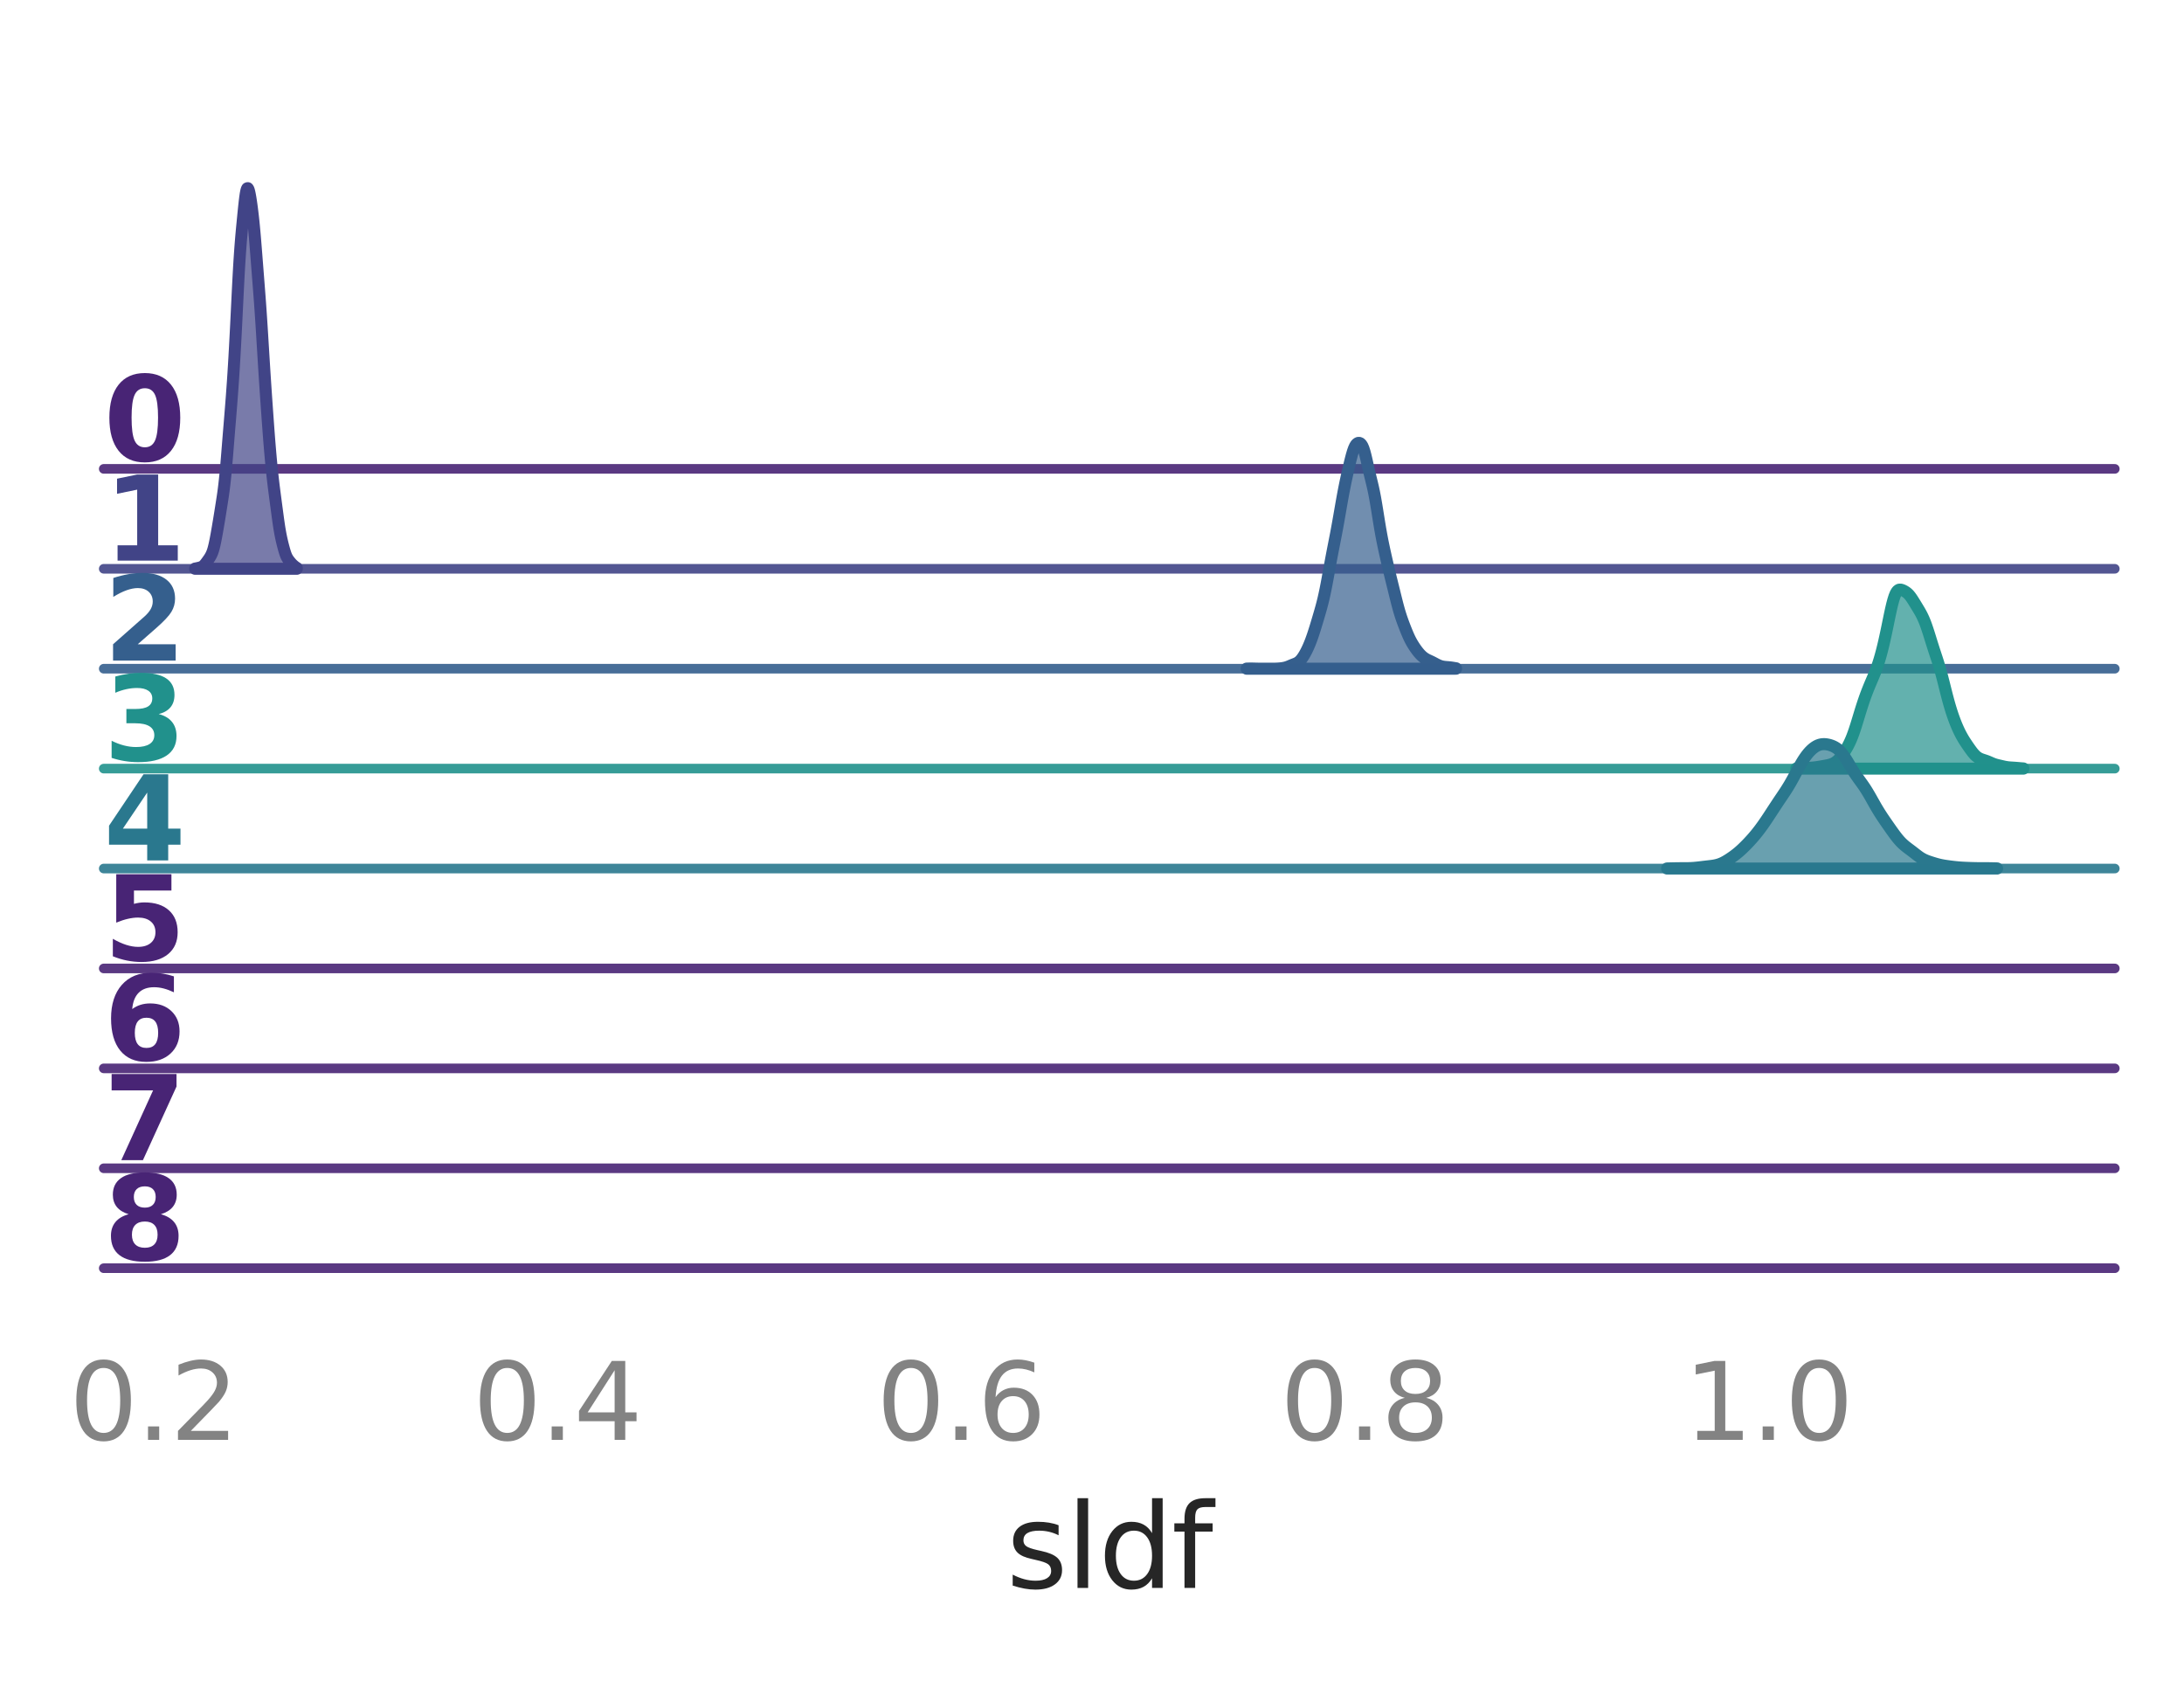 <?xml version="1.0" encoding="utf-8" standalone="no"?>
<!DOCTYPE svg PUBLIC "-//W3C//DTD SVG 1.1//EN"
  "http://www.w3.org/Graphics/SVG/1.1/DTD/svg11.dtd">
<svg xmlns:xlink="http://www.w3.org/1999/xlink" width="227.243pt" height="174.9pt" viewBox="0 0 227.243 174.9" xmlns="http://www.w3.org/2000/svg" version="1.1">
 <defs>
  <style type="text/css">*{stroke-linejoin: round; stroke-linecap: butt}</style>
 </defs>
 <g id="figure_1">
  <g id="patch_1">
   <path d="M 0 174.9 
L 227.243 174.9 
L 227.243 0 
L 0 0 
L 0 174.9 
z
" style="fill: none"/>
  </g>
  <g id="axes_1">
   <g id="patch_2">
    <path d="M 10.793 48.78 
L 220.043 48.78 
L 220.043 7.2 
L 10.793 7.2 
L 10.793 48.78 
z
" style="fill: none"/>
   </g>
   <g id="matplotlib.axis_1">
    <g id="xtick_1"/>
    <g id="xtick_2"/>
    <g id="xtick_3"/>
    <g id="xtick_4"/>
    <g id="xtick_5"/>
   </g>
   <g id="matplotlib.axis_2"/>
   <g id="line2d_1">
    <path d="M 10.793 48.78 
L 220.043 48.78 
" style="fill: none; stroke: #482475; stroke-opacity: 0.9; stroke-linecap: round"/>
   </g>
   <g id="text_1">
    <!-- 0 -->
    <g style="fill: #482475" transform="translate(10.793 47.933) scale(0.12 -0.12)">
     <defs>
      <path id="DejaVuSans-Bold-30" d="M 2944 2338 
Q 2944 3213 2780 3570 
Q 2616 3928 2228 3928 
Q 1841 3928 1675 3570 
Q 1509 3213 1509 2338 
Q 1509 1453 1675 1090 
Q 1841 728 2228 728 
Q 2613 728 2778 1090 
Q 2944 1453 2944 2338 
z
M 4147 2328 
Q 4147 1169 3647 539 
Q 3147 -91 2228 -91 
Q 1306 -91 806 539 
Q 306 1169 306 2328 
Q 306 3491 806 4120 
Q 1306 4750 2228 4750 
Q 3147 4750 3647 4120 
Q 4147 3491 4147 2328 
z
" transform="scale(0.016)"/>
     </defs>
     <use xlink:href="#DejaVuSans-Bold-30"/>
    </g>
   </g>
  </g>
  <g id="axes_2">
   <g id="patch_3">
    <path d="M 10.793 59.175 
L 220.043 59.175 
L 220.043 17.595 
L 10.793 17.595 
L 10.793 59.175 
z
" style="fill: none"/>
   </g>
   <g id="matplotlib.axis_3">
    <g id="xtick_6"/>
    <g id="xtick_7"/>
    <g id="xtick_8"/>
    <g id="xtick_9"/>
    <g id="xtick_10"/>
   </g>
   <g id="matplotlib.axis_4"/>
   <g id="PolyCollection_1">
    <defs>
     <path id="m108f123bf5" d="M 20.304 -115.752 
L 20.304 -115.725 
L 20.358 -115.725 
L 20.411 -115.725 
L 20.464 -115.725 
L 20.517 -115.725 
L 20.57 -115.725 
L 20.623 -115.725 
L 20.677 -115.725 
L 20.73 -115.725 
L 20.783 -115.725 
L 20.836 -115.725 
L 20.889 -115.725 
L 20.942 -115.725 
L 20.995 -115.725 
L 21.049 -115.725 
L 21.102 -115.725 
L 21.155 -115.725 
L 21.208 -115.725 
L 21.261 -115.725 
L 21.314 -115.725 
L 21.367 -115.725 
L 21.421 -115.725 
L 21.474 -115.725 
L 21.527 -115.725 
L 21.58 -115.725 
L 21.633 -115.725 
L 21.686 -115.725 
L 21.74 -115.725 
L 21.793 -115.725 
L 21.846 -115.725 
L 21.899 -115.725 
L 21.952 -115.725 
L 22.005 -115.725 
L 22.058 -115.725 
L 22.112 -115.725 
L 22.165 -115.725 
L 22.218 -115.725 
L 22.271 -115.725 
L 22.324 -115.725 
L 22.377 -115.725 
L 22.431 -115.725 
L 22.484 -115.725 
L 22.537 -115.725 
L 22.59 -115.725 
L 22.643 -115.725 
L 22.696 -115.725 
L 22.749 -115.725 
L 22.803 -115.725 
L 22.856 -115.725 
L 22.909 -115.725 
L 22.962 -115.725 
L 23.015 -115.725 
L 23.068 -115.725 
L 23.121 -115.725 
L 23.175 -115.725 
L 23.228 -115.725 
L 23.281 -115.725 
L 23.334 -115.725 
L 23.387 -115.725 
L 23.44 -115.725 
L 23.494 -115.725 
L 23.547 -115.725 
L 23.6 -115.725 
L 23.653 -115.725 
L 23.706 -115.725 
L 23.759 -115.725 
L 23.812 -115.725 
L 23.866 -115.725 
L 23.919 -115.725 
L 23.972 -115.725 
L 24.025 -115.725 
L 24.078 -115.725 
L 24.131 -115.725 
L 24.184 -115.725 
L 24.238 -115.725 
L 24.291 -115.725 
L 24.344 -115.725 
L 24.397 -115.725 
L 24.45 -115.725 
L 24.503 -115.725 
L 24.557 -115.725 
L 24.61 -115.725 
L 24.663 -115.725 
L 24.716 -115.725 
L 24.769 -115.725 
L 24.822 -115.725 
L 24.875 -115.725 
L 24.929 -115.725 
L 24.982 -115.725 
L 25.035 -115.725 
L 25.088 -115.725 
L 25.141 -115.725 
L 25.194 -115.725 
L 25.248 -115.725 
L 25.301 -115.725 
L 25.354 -115.725 
L 25.407 -115.725 
L 25.46 -115.725 
L 25.513 -115.725 
L 25.566 -115.725 
L 25.62 -115.725 
L 25.673 -115.725 
L 25.726 -115.725 
L 25.779 -115.725 
L 25.832 -115.725 
L 25.885 -115.725 
L 25.938 -115.725 
L 25.992 -115.725 
L 26.045 -115.725 
L 26.098 -115.725 
L 26.151 -115.725 
L 26.204 -115.725 
L 26.257 -115.725 
L 26.311 -115.725 
L 26.364 -115.725 
L 26.417 -115.725 
L 26.47 -115.725 
L 26.523 -115.725 
L 26.576 -115.725 
L 26.629 -115.725 
L 26.683 -115.725 
L 26.736 -115.725 
L 26.789 -115.725 
L 26.842 -115.725 
L 26.895 -115.725 
L 26.948 -115.725 
L 27.001 -115.725 
L 27.055 -115.725 
L 27.108 -115.725 
L 27.161 -115.725 
L 27.214 -115.725 
L 27.267 -115.725 
L 27.32 -115.725 
L 27.374 -115.725 
L 27.427 -115.725 
L 27.48 -115.725 
L 27.533 -115.725 
L 27.586 -115.725 
L 27.639 -115.725 
L 27.692 -115.725 
L 27.746 -115.725 
L 27.799 -115.725 
L 27.852 -115.725 
L 27.905 -115.725 
L 27.958 -115.725 
L 28.011 -115.725 
L 28.065 -115.725 
L 28.118 -115.725 
L 28.171 -115.725 
L 28.224 -115.725 
L 28.277 -115.725 
L 28.33 -115.725 
L 28.383 -115.725 
L 28.437 -115.725 
L 28.49 -115.725 
L 28.543 -115.725 
L 28.596 -115.725 
L 28.649 -115.725 
L 28.702 -115.725 
L 28.755 -115.725 
L 28.809 -115.725 
L 28.862 -115.725 
L 28.915 -115.725 
L 28.968 -115.725 
L 29.021 -115.725 
L 29.074 -115.725 
L 29.128 -115.725 
L 29.181 -115.725 
L 29.234 -115.725 
L 29.287 -115.725 
L 29.34 -115.725 
L 29.393 -115.725 
L 29.446 -115.725 
L 29.5 -115.725 
L 29.553 -115.725 
L 29.606 -115.725 
L 29.659 -115.725 
L 29.712 -115.725 
L 29.765 -115.725 
L 29.818 -115.725 
L 29.872 -115.725 
L 29.925 -115.725 
L 29.978 -115.725 
L 30.031 -115.725 
L 30.084 -115.725 
L 30.137 -115.725 
L 30.191 -115.725 
L 30.244 -115.725 
L 30.297 -115.725 
L 30.35 -115.725 
L 30.403 -115.725 
L 30.456 -115.725 
L 30.509 -115.725 
L 30.563 -115.725 
L 30.616 -115.725 
L 30.669 -115.725 
L 30.722 -115.725 
L 30.775 -115.725 
L 30.828 -115.725 
L 30.882 -115.725 
L 30.882 -115.821 
L 30.882 -115.821 
L 30.828 -115.851 
L 30.775 -115.886 
L 30.722 -115.924 
L 30.669 -115.965 
L 30.616 -116.008 
L 30.563 -116.052 
L 30.509 -116.099 
L 30.456 -116.147 
L 30.403 -116.198 
L 30.35 -116.252 
L 30.297 -116.31 
L 30.244 -116.371 
L 30.191 -116.435 
L 30.137 -116.5 
L 30.084 -116.568 
L 30.031 -116.637 
L 29.978 -116.712 
L 29.925 -116.793 
L 29.872 -116.884 
L 29.818 -116.989 
L 29.765 -117.109 
L 29.712 -117.247 
L 29.659 -117.402 
L 29.606 -117.572 
L 29.553 -117.756 
L 29.5 -117.95 
L 29.446 -118.153 
L 29.393 -118.364 
L 29.34 -118.585 
L 29.287 -118.816 
L 29.234 -119.064 
L 29.181 -119.331 
L 29.128 -119.621 
L 29.074 -119.936 
L 29.021 -120.277 
L 28.968 -120.641 
L 28.915 -121.023 
L 28.862 -121.417 
L 28.809 -121.817 
L 28.755 -122.219 
L 28.702 -122.619 
L 28.649 -123.019 
L 28.596 -123.421 
L 28.543 -123.829 
L 28.49 -124.248 
L 28.437 -124.684 
L 28.383 -125.141 
L 28.33 -125.623 
L 28.277 -126.132 
L 28.224 -126.67 
L 28.171 -127.238 
L 28.118 -127.839 
L 28.065 -128.47 
L 28.011 -129.132 
L 27.958 -129.822 
L 27.905 -130.534 
L 27.852 -131.264 
L 27.799 -132.008 
L 27.746 -132.763 
L 27.692 -133.528 
L 27.639 -134.306 
L 27.586 -135.1 
L 27.533 -135.914 
L 27.48 -136.749 
L 27.427 -137.603 
L 27.374 -138.47 
L 27.32 -139.34 
L 27.267 -140.203 
L 27.214 -141.046 
L 27.161 -141.861 
L 27.108 -142.643 
L 27.055 -143.392 
L 27.001 -144.11 
L 26.948 -144.806 
L 26.895 -145.488 
L 26.842 -146.165 
L 26.789 -146.843 
L 26.736 -147.526 
L 26.683 -148.21 
L 26.629 -148.889 
L 26.576 -149.554 
L 26.523 -150.195 
L 26.47 -150.803 
L 26.417 -151.374 
L 26.364 -151.905 
L 26.311 -152.397 
L 26.257 -152.853 
L 26.204 -153.277 
L 26.151 -153.671 
L 26.098 -154.035 
L 26.045 -154.367 
L 25.992 -154.663 
L 25.938 -154.917 
L 25.885 -155.119 
L 25.832 -155.258 
L 25.779 -155.325 
L 25.726 -155.308 
L 25.673 -155.202 
L 25.62 -155.003 
L 25.566 -154.715 
L 25.513 -154.346 
L 25.46 -153.911 
L 25.407 -153.427 
L 25.354 -152.911 
L 25.301 -152.378 
L 25.248 -151.834 
L 25.194 -151.279 
L 25.141 -150.707 
L 25.088 -150.104 
L 25.035 -149.452 
L 24.982 -148.736 
L 24.929 -147.945 
L 24.875 -147.074 
L 24.822 -146.127 
L 24.769 -145.115 
L 24.716 -144.058 
L 24.663 -142.976 
L 24.61 -141.891 
L 24.557 -140.822 
L 24.503 -139.784 
L 24.45 -138.788 
L 24.397 -137.837 
L 24.344 -136.936 
L 24.291 -136.083 
L 24.238 -135.276 
L 24.184 -134.511 
L 24.131 -133.784 
L 24.078 -133.087 
L 24.025 -132.414 
L 23.972 -131.756 
L 23.919 -131.107 
L 23.866 -130.458 
L 23.812 -129.805 
L 23.759 -129.147 
L 23.706 -128.487 
L 23.653 -127.828 
L 23.6 -127.18 
L 23.547 -126.553 
L 23.494 -125.957 
L 23.44 -125.399 
L 23.387 -124.884 
L 23.334 -124.415 
L 23.281 -123.986 
L 23.228 -123.593 
L 23.175 -123.226 
L 23.121 -122.876 
L 23.068 -122.535 
L 23.015 -122.199 
L 22.962 -121.864 
L 22.909 -121.531 
L 22.856 -121.2 
L 22.803 -120.873 
L 22.749 -120.551 
L 22.696 -120.235 
L 22.643 -119.926 
L 22.59 -119.622 
L 22.537 -119.324 
L 22.484 -119.035 
L 22.431 -118.756 
L 22.377 -118.492 
L 22.324 -118.246 
L 22.271 -118.021 
L 22.218 -117.818 
L 22.165 -117.639 
L 22.112 -117.482 
L 22.058 -117.344 
L 22.005 -117.223 
L 21.952 -117.116 
L 21.899 -117.019 
L 21.846 -116.93 
L 21.793 -116.846 
L 21.74 -116.766 
L 21.686 -116.689 
L 21.633 -116.614 
L 21.58 -116.54 
L 21.527 -116.466 
L 21.474 -116.394 
L 21.421 -116.324 
L 21.367 -116.255 
L 21.314 -116.191 
L 21.261 -116.131 
L 21.208 -116.077 
L 21.155 -116.029 
L 21.102 -115.989 
L 21.049 -115.956 
L 20.995 -115.928 
L 20.942 -115.906 
L 20.889 -115.887 
L 20.836 -115.87 
L 20.783 -115.855 
L 20.73 -115.841 
L 20.677 -115.828 
L 20.623 -115.815 
L 20.57 -115.803 
L 20.517 -115.791 
L 20.464 -115.78 
L 20.411 -115.769 
L 20.358 -115.76 
L 20.304 -115.752 
z
" style="stroke: #414487; stroke-width: 1.25"/>
    </defs>
    <g>
     <use xlink:href="#m108f123bf5" x="0" y="174.9" style="fill: #414487; fill-opacity: 0.7; stroke: #414487; stroke-width: 1.25"/>
    </g>
   </g>
   <g id="line2d_2">
    <path d="M 10.793 59.175 
L 220.043 59.175 
" style="fill: none; stroke: #414487; stroke-opacity: 0.9; stroke-linecap: round"/>
   </g>
   <g id="text_2">
    <!-- 1 -->
    <g style="fill: #414487" transform="translate(10.793 58.328) scale(0.12 -0.12)">
     <defs>
      <path id="DejaVuSans-Bold-31" d="M 750 831 
L 1813 831 
L 1813 3847 
L 722 3622 
L 722 4441 
L 1806 4666 
L 2950 4666 
L 2950 831 
L 4013 831 
L 4013 0 
L 750 0 
L 750 831 
z
" transform="scale(0.016)"/>
     </defs>
     <use xlink:href="#DejaVuSans-Bold-31"/>
    </g>
   </g>
  </g>
  <g id="axes_3">
   <g id="patch_4">
    <path d="M 10.793 69.57 
L 220.043 69.57 
L 220.043 27.99 
L 10.793 27.99 
L 10.793 69.57 
z
" style="fill: none"/>
   </g>
   <g id="matplotlib.axis_5">
    <g id="xtick_11"/>
    <g id="xtick_12"/>
    <g id="xtick_13"/>
    <g id="xtick_14"/>
    <g id="xtick_15"/>
   </g>
   <g id="matplotlib.axis_6"/>
   <g id="PolyCollection_2">
    <defs>
     <path id="m04665f799f" d="M 129.712 -105.342 
L 129.712 -105.33 
L 129.821 -105.33 
L 129.931 -105.33 
L 130.04 -105.33 
L 130.15 -105.33 
L 130.259 -105.33 
L 130.369 -105.33 
L 130.478 -105.33 
L 130.588 -105.33 
L 130.697 -105.33 
L 130.807 -105.33 
L 130.916 -105.33 
L 131.026 -105.33 
L 131.135 -105.33 
L 131.245 -105.33 
L 131.354 -105.33 
L 131.464 -105.33 
L 131.573 -105.33 
L 131.683 -105.33 
L 131.792 -105.33 
L 131.902 -105.33 
L 132.011 -105.33 
L 132.121 -105.33 
L 132.23 -105.33 
L 132.34 -105.33 
L 132.449 -105.33 
L 132.559 -105.33 
L 132.668 -105.33 
L 132.778 -105.33 
L 132.887 -105.33 
L 132.997 -105.33 
L 133.106 -105.33 
L 133.215 -105.33 
L 133.325 -105.33 
L 133.434 -105.33 
L 133.544 -105.33 
L 133.653 -105.33 
L 133.763 -105.33 
L 133.872 -105.33 
L 133.982 -105.33 
L 134.091 -105.33 
L 134.201 -105.33 
L 134.31 -105.33 
L 134.42 -105.33 
L 134.529 -105.33 
L 134.639 -105.33 
L 134.748 -105.33 
L 134.858 -105.33 
L 134.967 -105.33 
L 135.077 -105.33 
L 135.186 -105.33 
L 135.296 -105.33 
L 135.405 -105.33 
L 135.515 -105.33 
L 135.624 -105.33 
L 135.734 -105.33 
L 135.843 -105.33 
L 135.953 -105.33 
L 136.062 -105.33 
L 136.172 -105.33 
L 136.281 -105.33 
L 136.391 -105.33 
L 136.5 -105.33 
L 136.61 -105.33 
L 136.719 -105.33 
L 136.829 -105.33 
L 136.938 -105.33 
L 137.048 -105.33 
L 137.157 -105.33 
L 137.267 -105.33 
L 137.376 -105.33 
L 137.486 -105.33 
L 137.595 -105.33 
L 137.705 -105.33 
L 137.814 -105.33 
L 137.924 -105.33 
L 138.033 -105.33 
L 138.143 -105.33 
L 138.252 -105.33 
L 138.362 -105.33 
L 138.471 -105.33 
L 138.581 -105.33 
L 138.69 -105.33 
L 138.8 -105.33 
L 138.909 -105.33 
L 139.019 -105.33 
L 139.128 -105.33 
L 139.238 -105.33 
L 139.347 -105.33 
L 139.457 -105.33 
L 139.566 -105.33 
L 139.676 -105.33 
L 139.785 -105.33 
L 139.895 -105.33 
L 140.004 -105.33 
L 140.114 -105.33 
L 140.223 -105.33 
L 140.333 -105.33 
L 140.442 -105.33 
L 140.552 -105.33 
L 140.661 -105.33 
L 140.77 -105.33 
L 140.88 -105.33 
L 140.989 -105.33 
L 141.099 -105.33 
L 141.208 -105.33 
L 141.318 -105.33 
L 141.427 -105.33 
L 141.537 -105.33 
L 141.646 -105.33 
L 141.756 -105.33 
L 141.865 -105.33 
L 141.975 -105.33 
L 142.084 -105.33 
L 142.194 -105.33 
L 142.303 -105.33 
L 142.413 -105.33 
L 142.522 -105.33 
L 142.632 -105.33 
L 142.741 -105.33 
L 142.851 -105.33 
L 142.96 -105.33 
L 143.07 -105.33 
L 143.179 -105.33 
L 143.289 -105.33 
L 143.398 -105.33 
L 143.508 -105.33 
L 143.617 -105.33 
L 143.727 -105.33 
L 143.836 -105.33 
L 143.946 -105.33 
L 144.055 -105.33 
L 144.165 -105.33 
L 144.274 -105.33 
L 144.384 -105.33 
L 144.493 -105.33 
L 144.603 -105.33 
L 144.712 -105.33 
L 144.822 -105.33 
L 144.931 -105.33 
L 145.041 -105.33 
L 145.15 -105.33 
L 145.26 -105.33 
L 145.369 -105.33 
L 145.479 -105.33 
L 145.588 -105.33 
L 145.698 -105.33 
L 145.807 -105.33 
L 145.917 -105.33 
L 146.026 -105.33 
L 146.136 -105.33 
L 146.245 -105.33 
L 146.355 -105.33 
L 146.464 -105.33 
L 146.574 -105.33 
L 146.683 -105.33 
L 146.793 -105.33 
L 146.902 -105.33 
L 147.012 -105.33 
L 147.121 -105.33 
L 147.231 -105.33 
L 147.34 -105.33 
L 147.45 -105.33 
L 147.559 -105.33 
L 147.669 -105.33 
L 147.778 -105.33 
L 147.888 -105.33 
L 147.997 -105.33 
L 148.107 -105.33 
L 148.216 -105.33 
L 148.325 -105.33 
L 148.435 -105.33 
L 148.544 -105.33 
L 148.654 -105.33 
L 148.763 -105.33 
L 148.873 -105.33 
L 148.982 -105.33 
L 149.092 -105.33 
L 149.201 -105.33 
L 149.311 -105.33 
L 149.42 -105.33 
L 149.53 -105.33 
L 149.639 -105.33 
L 149.749 -105.33 
L 149.858 -105.33 
L 149.968 -105.33 
L 150.077 -105.33 
L 150.187 -105.33 
L 150.296 -105.33 
L 150.406 -105.33 
L 150.515 -105.33 
L 150.625 -105.33 
L 150.734 -105.33 
L 150.844 -105.33 
L 150.953 -105.33 
L 151.063 -105.33 
L 151.172 -105.33 
L 151.282 -105.33 
L 151.391 -105.33 
L 151.501 -105.33 
L 151.501 -105.378 
L 151.501 -105.378 
L 151.391 -105.394 
L 151.282 -105.412 
L 151.172 -105.43 
L 151.063 -105.447 
L 150.953 -105.462 
L 150.844 -105.475 
L 150.734 -105.486 
L 150.625 -105.495 
L 150.515 -105.504 
L 150.406 -105.513 
L 150.296 -105.525 
L 150.187 -105.54 
L 150.077 -105.56 
L 149.968 -105.586 
L 149.858 -105.619 
L 149.749 -105.659 
L 149.639 -105.706 
L 149.53 -105.758 
L 149.42 -105.814 
L 149.311 -105.873 
L 149.201 -105.931 
L 149.092 -105.989 
L 148.982 -106.044 
L 148.873 -106.097 
L 148.763 -106.147 
L 148.654 -106.198 
L 148.544 -106.249 
L 148.435 -106.304 
L 148.325 -106.366 
L 148.216 -106.436 
L 148.107 -106.515 
L 147.997 -106.605 
L 147.888 -106.705 
L 147.778 -106.816 
L 147.669 -106.937 
L 147.559 -107.068 
L 147.45 -107.208 
L 147.34 -107.356 
L 147.231 -107.513 
L 147.121 -107.677 
L 147.012 -107.851 
L 146.902 -108.036 
L 146.793 -108.234 
L 146.683 -108.448 
L 146.574 -108.68 
L 146.464 -108.929 
L 146.355 -109.191 
L 146.245 -109.464 
L 146.136 -109.744 
L 146.026 -110.032 
L 145.917 -110.33 
L 145.807 -110.643 
L 145.698 -110.978 
L 145.588 -111.34 
L 145.479 -111.73 
L 145.369 -112.144 
L 145.26 -112.576 
L 145.15 -113.018 
L 145.041 -113.463 
L 144.931 -113.906 
L 144.822 -114.349 
L 144.712 -114.792 
L 144.603 -115.24 
L 144.493 -115.696 
L 144.384 -116.16 
L 144.274 -116.634 
L 144.165 -117.117 
L 144.055 -117.611 
L 143.946 -118.123 
L 143.836 -118.66 
L 143.727 -119.233 
L 143.617 -119.845 
L 143.508 -120.497 
L 143.398 -121.176 
L 143.289 -121.862 
L 143.179 -122.528 
L 143.07 -123.151 
L 142.96 -123.716 
L 142.851 -124.224 
L 142.741 -124.689 
L 142.632 -125.134 
L 142.522 -125.584 
L 142.413 -126.052 
L 142.303 -126.539 
L 142.194 -127.028 
L 142.084 -127.493 
L 141.975 -127.906 
L 141.865 -128.246 
L 141.756 -128.502 
L 141.646 -128.676 
L 141.537 -128.78 
L 141.427 -128.825 
L 141.318 -128.82 
L 141.208 -128.766 
L 141.099 -128.657 
L 140.989 -128.485 
L 140.88 -128.246 
L 140.77 -127.939 
L 140.661 -127.572 
L 140.552 -127.16 
L 140.442 -126.715 
L 140.333 -126.251 
L 140.223 -125.774 
L 140.114 -125.283 
L 140.004 -124.774 
L 139.895 -124.239 
L 139.785 -123.676 
L 139.676 -123.083 
L 139.566 -122.467 
L 139.457 -121.837 
L 139.347 -121.205 
L 139.238 -120.584 
L 139.128 -119.98 
L 139.019 -119.396 
L 138.909 -118.83 
L 138.8 -118.272 
L 138.69 -117.714 
L 138.581 -117.146 
L 138.471 -116.563 
L 138.362 -115.967 
L 138.252 -115.361 
L 138.143 -114.758 
L 138.033 -114.17 
L 137.924 -113.61 
L 137.814 -113.086 
L 137.705 -112.603 
L 137.595 -112.158 
L 137.486 -111.744 
L 137.376 -111.353 
L 137.267 -110.976 
L 137.157 -110.605 
L 137.048 -110.238 
L 136.938 -109.875 
L 136.829 -109.519 
L 136.719 -109.173 
L 136.61 -108.841 
L 136.5 -108.525 
L 136.391 -108.228 
L 136.281 -107.949 
L 136.172 -107.689 
L 136.062 -107.446 
L 135.953 -107.22 
L 135.843 -107.009 
L 135.734 -106.813 
L 135.624 -106.633 
L 135.515 -106.469 
L 135.405 -106.324 
L 135.296 -106.198 
L 135.186 -106.093 
L 135.077 -106.008 
L 134.967 -105.94 
L 134.858 -105.886 
L 134.748 -105.84 
L 134.639 -105.797 
L 134.529 -105.755 
L 134.42 -105.711 
L 134.31 -105.665 
L 134.201 -105.618 
L 134.091 -105.572 
L 133.982 -105.53 
L 133.872 -105.492 
L 133.763 -105.46 
L 133.653 -105.434 
L 133.544 -105.412 
L 133.434 -105.394 
L 133.325 -105.379 
L 133.215 -105.367 
L 133.106 -105.357 
L 132.997 -105.349 
L 132.887 -105.343 
L 132.778 -105.338 
L 132.668 -105.335 
L 132.559 -105.333 
L 132.449 -105.331 
L 132.34 -105.331 
L 132.23 -105.33 
L 132.121 -105.33 
L 132.011 -105.33 
L 131.902 -105.33 
L 131.792 -105.33 
L 131.683 -105.33 
L 131.573 -105.33 
L 131.464 -105.33 
L 131.354 -105.33 
L 131.245 -105.331 
L 131.135 -105.331 
L 131.026 -105.333 
L 130.916 -105.334 
L 130.807 -105.337 
L 130.697 -105.339 
L 130.588 -105.342 
L 130.478 -105.345 
L 130.369 -105.348 
L 130.259 -105.349 
L 130.15 -105.35 
L 130.04 -105.349 
L 129.931 -105.348 
L 129.821 -105.345 
L 129.712 -105.342 
z
" style="stroke: #355f8d; stroke-width: 1.25"/>
    </defs>
    <g>
     <use xlink:href="#m04665f799f" x="0" y="174.9" style="fill: #355f8d; fill-opacity: 0.7; stroke: #355f8d; stroke-width: 1.25"/>
    </g>
   </g>
   <g id="line2d_3">
    <path d="M 10.793 69.57 
L 220.043 69.57 
" style="fill: none; stroke: #355f8d; stroke-opacity: 0.9; stroke-linecap: round"/>
   </g>
   <g id="text_3">
    <!-- 2 -->
    <g style="fill: #355f8d" transform="translate(10.793 68.723) scale(0.12 -0.12)">
     <defs>
      <path id="DejaVuSans-Bold-32" d="M 1844 884 
L 3897 884 
L 3897 0 
L 506 0 
L 506 884 
L 2209 2388 
Q 2438 2594 2547 2791 
Q 2656 2988 2656 3200 
Q 2656 3528 2436 3728 
Q 2216 3928 1850 3928 
Q 1569 3928 1234 3808 
Q 900 3688 519 3450 
L 519 4475 
Q 925 4609 1322 4679 
Q 1719 4750 2100 4750 
Q 2938 4750 3402 4381 
Q 3866 4013 3866 3353 
Q 3866 2972 3669 2642 
Q 3472 2313 2841 1759 
L 1844 884 
z
" transform="scale(0.016)"/>
     </defs>
     <use xlink:href="#DejaVuSans-Bold-32"/>
    </g>
   </g>
  </g>
  <g id="axes_4">
   <g id="patch_5">
    <path d="M 10.793 79.965 
L 220.043 79.965 
L 220.043 38.385 
L 10.793 38.385 
L 10.793 79.965 
z
" style="fill: none"/>
   </g>
   <g id="matplotlib.axis_7">
    <g id="xtick_16"/>
    <g id="xtick_17"/>
    <g id="xtick_18"/>
    <g id="xtick_19"/>
    <g id="xtick_20"/>
   </g>
   <g id="matplotlib.axis_8"/>
   <g id="PolyCollection_3">
    <defs>
     <path id="m4a06ac83bd" d="M 186.906 -94.953 
L 186.906 -94.935 
L 187.025 -94.935 
L 187.144 -94.935 
L 187.262 -94.935 
L 187.381 -94.935 
L 187.5 -94.935 
L 187.619 -94.935 
L 187.737 -94.935 
L 187.856 -94.935 
L 187.975 -94.935 
L 188.093 -94.935 
L 188.212 -94.935 
L 188.331 -94.935 
L 188.45 -94.935 
L 188.568 -94.935 
L 188.687 -94.935 
L 188.806 -94.935 
L 188.924 -94.935 
L 189.043 -94.935 
L 189.162 -94.935 
L 189.281 -94.935 
L 189.399 -94.935 
L 189.518 -94.935 
L 189.637 -94.935 
L 189.756 -94.935 
L 189.874 -94.935 
L 189.993 -94.935 
L 190.112 -94.935 
L 190.23 -94.935 
L 190.349 -94.935 
L 190.468 -94.935 
L 190.587 -94.935 
L 190.705 -94.935 
L 190.824 -94.935 
L 190.943 -94.935 
L 191.061 -94.935 
L 191.18 -94.935 
L 191.299 -94.935 
L 191.418 -94.935 
L 191.536 -94.935 
L 191.655 -94.935 
L 191.774 -94.935 
L 191.893 -94.935 
L 192.011 -94.935 
L 192.13 -94.935 
L 192.249 -94.935 
L 192.367 -94.935 
L 192.486 -94.935 
L 192.605 -94.935 
L 192.724 -94.935 
L 192.842 -94.935 
L 192.961 -94.935 
L 193.08 -94.935 
L 193.198 -94.935 
L 193.317 -94.935 
L 193.436 -94.935 
L 193.555 -94.935 
L 193.673 -94.935 
L 193.792 -94.935 
L 193.911 -94.935 
L 194.029 -94.935 
L 194.148 -94.935 
L 194.267 -94.935 
L 194.386 -94.935 
L 194.504 -94.935 
L 194.623 -94.935 
L 194.742 -94.935 
L 194.861 -94.935 
L 194.979 -94.935 
L 195.098 -94.935 
L 195.217 -94.935 
L 195.335 -94.935 
L 195.454 -94.935 
L 195.573 -94.935 
L 195.692 -94.935 
L 195.81 -94.935 
L 195.929 -94.935 
L 196.048 -94.935 
L 196.166 -94.935 
L 196.285 -94.935 
L 196.404 -94.935 
L 196.523 -94.935 
L 196.641 -94.935 
L 196.76 -94.935 
L 196.879 -94.935 
L 196.998 -94.935 
L 197.116 -94.935 
L 197.235 -94.935 
L 197.354 -94.935 
L 197.472 -94.935 
L 197.591 -94.935 
L 197.71 -94.935 
L 197.829 -94.935 
L 197.947 -94.935 
L 198.066 -94.935 
L 198.185 -94.935 
L 198.303 -94.935 
L 198.422 -94.935 
L 198.541 -94.935 
L 198.66 -94.935 
L 198.778 -94.935 
L 198.897 -94.935 
L 199.016 -94.935 
L 199.134 -94.935 
L 199.253 -94.935 
L 199.372 -94.935 
L 199.491 -94.935 
L 199.609 -94.935 
L 199.728 -94.935 
L 199.847 -94.935 
L 199.966 -94.935 
L 200.084 -94.935 
L 200.203 -94.935 
L 200.322 -94.935 
L 200.44 -94.935 
L 200.559 -94.935 
L 200.678 -94.935 
L 200.797 -94.935 
L 200.915 -94.935 
L 201.034 -94.935 
L 201.153 -94.935 
L 201.271 -94.935 
L 201.39 -94.935 
L 201.509 -94.935 
L 201.628 -94.935 
L 201.746 -94.935 
L 201.865 -94.935 
L 201.984 -94.935 
L 202.103 -94.935 
L 202.221 -94.935 
L 202.34 -94.935 
L 202.459 -94.935 
L 202.577 -94.935 
L 202.696 -94.935 
L 202.815 -94.935 
L 202.934 -94.935 
L 203.052 -94.935 
L 203.171 -94.935 
L 203.29 -94.935 
L 203.408 -94.935 
L 203.527 -94.935 
L 203.646 -94.935 
L 203.765 -94.935 
L 203.883 -94.935 
L 204.002 -94.935 
L 204.121 -94.935 
L 204.24 -94.935 
L 204.358 -94.935 
L 204.477 -94.935 
L 204.596 -94.935 
L 204.714 -94.935 
L 204.833 -94.935 
L 204.952 -94.935 
L 205.071 -94.935 
L 205.189 -94.935 
L 205.308 -94.935 
L 205.427 -94.935 
L 205.545 -94.935 
L 205.664 -94.935 
L 205.783 -94.935 
L 205.902 -94.935 
L 206.02 -94.935 
L 206.139 -94.935 
L 206.258 -94.935 
L 206.376 -94.935 
L 206.495 -94.935 
L 206.614 -94.935 
L 206.733 -94.935 
L 206.851 -94.935 
L 206.97 -94.935 
L 207.089 -94.935 
L 207.208 -94.935 
L 207.326 -94.935 
L 207.445 -94.935 
L 207.564 -94.935 
L 207.682 -94.935 
L 207.801 -94.935 
L 207.92 -94.935 
L 208.039 -94.935 
L 208.157 -94.935 
L 208.276 -94.935 
L 208.395 -94.935 
L 208.513 -94.935 
L 208.632 -94.935 
L 208.751 -94.935 
L 208.87 -94.935 
L 208.988 -94.935 
L 209.107 -94.935 
L 209.226 -94.935 
L 209.345 -94.935 
L 209.463 -94.935 
L 209.582 -94.935 
L 209.701 -94.935 
L 209.819 -94.935 
L 209.938 -94.935 
L 210.057 -94.935 
L 210.176 -94.935 
L 210.294 -94.935 
L 210.413 -94.935 
L 210.532 -94.935 
L 210.532 -94.956 
L 210.532 -94.956 
L 210.413 -94.963 
L 210.294 -94.972 
L 210.176 -94.982 
L 210.057 -94.992 
L 209.938 -95.003 
L 209.819 -95.013 
L 209.701 -95.022 
L 209.582 -95.031 
L 209.463 -95.038 
L 209.345 -95.046 
L 209.226 -95.053 
L 209.107 -95.062 
L 208.988 -95.072 
L 208.87 -95.086 
L 208.751 -95.104 
L 208.632 -95.125 
L 208.513 -95.149 
L 208.395 -95.176 
L 208.276 -95.204 
L 208.157 -95.232 
L 208.039 -95.26 
L 207.92 -95.287 
L 207.801 -95.316 
L 207.682 -95.347 
L 207.564 -95.383 
L 207.445 -95.423 
L 207.326 -95.469 
L 207.208 -95.519 
L 207.089 -95.571 
L 206.97 -95.623 
L 206.851 -95.673 
L 206.733 -95.72 
L 206.614 -95.763 
L 206.495 -95.802 
L 206.376 -95.84 
L 206.258 -95.879 
L 206.139 -95.921 
L 206.02 -95.971 
L 205.902 -96.03 
L 205.783 -96.102 
L 205.664 -96.189 
L 205.545 -96.293 
L 205.427 -96.414 
L 205.308 -96.55 
L 205.189 -96.699 
L 205.071 -96.858 
L 204.952 -97.023 
L 204.833 -97.192 
L 204.714 -97.364 
L 204.596 -97.54 
L 204.477 -97.72 
L 204.358 -97.907 
L 204.24 -98.103 
L 204.121 -98.311 
L 204.002 -98.531 
L 203.883 -98.767 
L 203.765 -99.018 
L 203.646 -99.285 
L 203.527 -99.569 
L 203.408 -99.869 
L 203.29 -100.187 
L 203.171 -100.525 
L 203.052 -100.883 
L 202.934 -101.264 
L 202.815 -101.67 
L 202.696 -102.099 
L 202.577 -102.548 
L 202.459 -103.013 
L 202.34 -103.486 
L 202.221 -103.958 
L 202.103 -104.42 
L 201.984 -104.866 
L 201.865 -105.291 
L 201.746 -105.694 
L 201.628 -106.077 
L 201.509 -106.446 
L 201.39 -106.807 
L 201.271 -107.168 
L 201.153 -107.533 
L 201.034 -107.907 
L 200.915 -108.287 
L 200.797 -108.67 
L 200.678 -109.049 
L 200.559 -109.417 
L 200.44 -109.766 
L 200.322 -110.09 
L 200.203 -110.386 
L 200.084 -110.655 
L 199.966 -110.9 
L 199.847 -111.124 
L 199.728 -111.334 
L 199.609 -111.534 
L 199.491 -111.73 
L 199.372 -111.925 
L 199.253 -112.119 
L 199.134 -112.311 
L 199.016 -112.499 
L 198.897 -112.678 
L 198.778 -112.844 
L 198.66 -112.991 
L 198.541 -113.117 
L 198.422 -113.223 
L 198.303 -113.311 
L 198.185 -113.385 
L 198.066 -113.449 
L 197.947 -113.504 
L 197.829 -113.545 
L 197.71 -113.564 
L 197.591 -113.548 
L 197.472 -113.482 
L 197.354 -113.35 
L 197.235 -113.142 
L 197.116 -112.851 
L 196.998 -112.478 
L 196.879 -112.032 
L 196.76 -111.526 
L 196.641 -110.978 
L 196.523 -110.405 
L 196.404 -109.824 
L 196.285 -109.251 
L 196.166 -108.695 
L 196.048 -108.163 
L 195.929 -107.66 
L 195.81 -107.186 
L 195.692 -106.743 
L 195.573 -106.329 
L 195.454 -105.945 
L 195.335 -105.588 
L 195.217 -105.257 
L 195.098 -104.947 
L 194.979 -104.653 
L 194.861 -104.37 
L 194.742 -104.092 
L 194.623 -103.814 
L 194.504 -103.53 
L 194.386 -103.239 
L 194.267 -102.937 
L 194.148 -102.623 
L 194.029 -102.295 
L 193.911 -101.953 
L 193.792 -101.596 
L 193.673 -101.226 
L 193.555 -100.845 
L 193.436 -100.456 
L 193.317 -100.064 
L 193.198 -99.676 
L 193.08 -99.298 
L 192.961 -98.936 
L 192.842 -98.595 
L 192.724 -98.277 
L 192.605 -97.985 
L 192.486 -97.716 
L 192.367 -97.47 
L 192.249 -97.242 
L 192.13 -97.031 
L 192.011 -96.833 
L 191.893 -96.646 
L 191.774 -96.47 
L 191.655 -96.306 
L 191.536 -96.152 
L 191.418 -96.012 
L 191.299 -95.884 
L 191.18 -95.771 
L 191.061 -95.673 
L 190.943 -95.588 
L 190.824 -95.517 
L 190.705 -95.458 
L 190.587 -95.409 
L 190.468 -95.368 
L 190.349 -95.334 
L 190.23 -95.305 
L 190.112 -95.28 
L 189.993 -95.257 
L 189.874 -95.235 
L 189.756 -95.214 
L 189.637 -95.193 
L 189.518 -95.172 
L 189.399 -95.152 
L 189.281 -95.132 
L 189.162 -95.113 
L 189.043 -95.095 
L 188.924 -95.079 
L 188.806 -95.065 
L 188.687 -95.053 
L 188.568 -95.043 
L 188.45 -95.034 
L 188.331 -95.027 
L 188.212 -95.02 
L 188.093 -95.014 
L 187.975 -95.008 
L 187.856 -95.002 
L 187.737 -94.996 
L 187.619 -94.991 
L 187.5 -94.985 
L 187.381 -94.978 
L 187.262 -94.972 
L 187.144 -94.965 
L 187.025 -94.959 
L 186.906 -94.953 
z
" style="stroke: #21918c; stroke-width: 1.25"/>
    </defs>
    <g>
     <use xlink:href="#m4a06ac83bd" x="0" y="174.9" style="fill: #21918c; fill-opacity: 0.7; stroke: #21918c; stroke-width: 1.25"/>
    </g>
   </g>
   <g id="line2d_4">
    <path d="M 10.793 79.965 
L 220.043 79.965 
" style="fill: none; stroke: #21918c; stroke-opacity: 0.9; stroke-linecap: round"/>
   </g>
   <g id="text_4">
    <!-- 3 -->
    <g style="fill: #21918c" transform="translate(10.793 79.118) scale(0.12 -0.12)">
     <defs>
      <path id="DejaVuSans-Bold-33" d="M 2981 2516 
Q 3453 2394 3698 2092 
Q 3944 1791 3944 1325 
Q 3944 631 3412 270 
Q 2881 -91 1863 -91 
Q 1503 -91 1142 -33 
Q 781 25 428 141 
L 428 1069 
Q 766 900 1098 814 
Q 1431 728 1753 728 
Q 2231 728 2486 893 
Q 2741 1059 2741 1369 
Q 2741 1688 2480 1852 
Q 2219 2016 1709 2016 
L 1228 2016 
L 1228 2791 
L 1734 2791 
Q 2188 2791 2409 2933 
Q 2631 3075 2631 3366 
Q 2631 3634 2415 3781 
Q 2200 3928 1806 3928 
Q 1516 3928 1219 3862 
Q 922 3797 628 3669 
L 628 4550 
Q 984 4650 1334 4700 
Q 1684 4750 2022 4750 
Q 2931 4750 3382 4451 
Q 3834 4153 3834 3553 
Q 3834 3144 3618 2883 
Q 3403 2622 2981 2516 
z
" transform="scale(0.016)"/>
     </defs>
     <use xlink:href="#DejaVuSans-Bold-33"/>
    </g>
   </g>
  </g>
  <g id="axes_5">
   <g id="patch_6">
    <path d="M 10.793 90.36 
L 220.043 90.36 
L 220.043 48.78 
L 10.793 48.78 
L 10.793 90.36 
z
" style="fill: none"/>
   </g>
   <g id="matplotlib.axis_9">
    <g id="xtick_21"/>
    <g id="xtick_22"/>
    <g id="xtick_23"/>
    <g id="xtick_24"/>
    <g id="xtick_25"/>
   </g>
   <g id="matplotlib.axis_10"/>
   <g id="PolyCollection_4">
    <defs>
     <path id="mb6b9dffb19" d="M 173.459 -84.55 
L 173.459 -84.54 
L 173.632 -84.54 
L 173.804 -84.54 
L 173.977 -84.54 
L 174.149 -84.54 
L 174.322 -84.54 
L 174.494 -84.54 
L 174.667 -84.54 
L 174.839 -84.54 
L 175.012 -84.54 
L 175.185 -84.54 
L 175.357 -84.54 
L 175.53 -84.54 
L 175.702 -84.54 
L 175.875 -84.54 
L 176.047 -84.54 
L 176.22 -84.54 
L 176.392 -84.54 
L 176.565 -84.54 
L 176.737 -84.54 
L 176.91 -84.54 
L 177.083 -84.54 
L 177.255 -84.54 
L 177.428 -84.54 
L 177.6 -84.54 
L 177.773 -84.54 
L 177.945 -84.54 
L 178.118 -84.54 
L 178.29 -84.54 
L 178.463 -84.54 
L 178.636 -84.54 
L 178.808 -84.54 
L 178.981 -84.54 
L 179.153 -84.54 
L 179.326 -84.54 
L 179.498 -84.54 
L 179.671 -84.54 
L 179.843 -84.54 
L 180.016 -84.54 
L 180.188 -84.54 
L 180.361 -84.54 
L 180.534 -84.54 
L 180.706 -84.54 
L 180.879 -84.54 
L 181.051 -84.54 
L 181.224 -84.54 
L 181.396 -84.54 
L 181.569 -84.54 
L 181.741 -84.54 
L 181.914 -84.54 
L 182.086 -84.54 
L 182.259 -84.54 
L 182.432 -84.54 
L 182.604 -84.54 
L 182.777 -84.54 
L 182.949 -84.54 
L 183.122 -84.54 
L 183.294 -84.54 
L 183.467 -84.54 
L 183.639 -84.54 
L 183.812 -84.54 
L 183.985 -84.54 
L 184.157 -84.54 
L 184.33 -84.54 
L 184.502 -84.54 
L 184.675 -84.54 
L 184.847 -84.54 
L 185.02 -84.54 
L 185.192 -84.54 
L 185.365 -84.54 
L 185.537 -84.54 
L 185.71 -84.54 
L 185.883 -84.54 
L 186.055 -84.54 
L 186.228 -84.54 
L 186.4 -84.54 
L 186.573 -84.54 
L 186.745 -84.54 
L 186.918 -84.54 
L 187.09 -84.54 
L 187.263 -84.54 
L 187.436 -84.54 
L 187.608 -84.54 
L 187.781 -84.54 
L 187.953 -84.54 
L 188.126 -84.54 
L 188.298 -84.54 
L 188.471 -84.54 
L 188.643 -84.54 
L 188.816 -84.54 
L 188.988 -84.54 
L 189.161 -84.54 
L 189.334 -84.54 
L 189.506 -84.54 
L 189.679 -84.54 
L 189.851 -84.54 
L 190.024 -84.54 
L 190.196 -84.54 
L 190.369 -84.54 
L 190.541 -84.54 
L 190.714 -84.54 
L 190.886 -84.54 
L 191.059 -84.54 
L 191.232 -84.54 
L 191.404 -84.54 
L 191.577 -84.54 
L 191.749 -84.54 
L 191.922 -84.54 
L 192.094 -84.54 
L 192.267 -84.54 
L 192.439 -84.54 
L 192.612 -84.54 
L 192.785 -84.54 
L 192.957 -84.54 
L 193.13 -84.54 
L 193.302 -84.54 
L 193.475 -84.54 
L 193.647 -84.54 
L 193.82 -84.54 
L 193.992 -84.54 
L 194.165 -84.54 
L 194.337 -84.54 
L 194.51 -84.54 
L 194.683 -84.54 
L 194.855 -84.54 
L 195.028 -84.54 
L 195.2 -84.54 
L 195.373 -84.54 
L 195.545 -84.54 
L 195.718 -84.54 
L 195.89 -84.54 
L 196.063 -84.54 
L 196.236 -84.54 
L 196.408 -84.54 
L 196.581 -84.54 
L 196.753 -84.54 
L 196.926 -84.54 
L 197.098 -84.54 
L 197.271 -84.54 
L 197.443 -84.54 
L 197.616 -84.54 
L 197.788 -84.54 
L 197.961 -84.54 
L 198.134 -84.54 
L 198.306 -84.54 
L 198.479 -84.54 
L 198.651 -84.54 
L 198.824 -84.54 
L 198.996 -84.54 
L 199.169 -84.54 
L 199.341 -84.54 
L 199.514 -84.54 
L 199.686 -84.54 
L 199.859 -84.54 
L 200.032 -84.54 
L 200.204 -84.54 
L 200.377 -84.54 
L 200.549 -84.54 
L 200.722 -84.54 
L 200.894 -84.54 
L 201.067 -84.54 
L 201.239 -84.54 
L 201.412 -84.54 
L 201.585 -84.54 
L 201.757 -84.54 
L 201.93 -84.54 
L 202.102 -84.54 
L 202.275 -84.54 
L 202.447 -84.54 
L 202.62 -84.54 
L 202.792 -84.54 
L 202.965 -84.54 
L 203.137 -84.54 
L 203.31 -84.54 
L 203.483 -84.54 
L 203.655 -84.54 
L 203.828 -84.54 
L 204 -84.54 
L 204.173 -84.54 
L 204.345 -84.54 
L 204.518 -84.54 
L 204.69 -84.54 
L 204.863 -84.54 
L 205.036 -84.54 
L 205.208 -84.54 
L 205.381 -84.54 
L 205.553 -84.54 
L 205.726 -84.54 
L 205.898 -84.54 
L 206.071 -84.54 
L 206.243 -84.54 
L 206.416 -84.54 
L 206.588 -84.54 
L 206.761 -84.54 
L 206.934 -84.54 
L 207.106 -84.54 
L 207.279 -84.54 
L 207.451 -84.54 
L 207.624 -84.54 
L 207.796 -84.54 
L 207.796 -84.556 
L 207.796 -84.556 
L 207.624 -84.561 
L 207.451 -84.565 
L 207.279 -84.569 
L 207.106 -84.573 
L 206.934 -84.575 
L 206.761 -84.576 
L 206.588 -84.577 
L 206.416 -84.577 
L 206.243 -84.577 
L 206.071 -84.577 
L 205.898 -84.578 
L 205.726 -84.58 
L 205.553 -84.583 
L 205.381 -84.587 
L 205.208 -84.592 
L 205.036 -84.597 
L 204.863 -84.603 
L 204.69 -84.61 
L 204.518 -84.617 
L 204.345 -84.625 
L 204.173 -84.634 
L 204 -84.645 
L 203.828 -84.658 
L 203.655 -84.673 
L 203.483 -84.69 
L 203.31 -84.709 
L 203.137 -84.729 
L 202.965 -84.75 
L 202.792 -84.773 
L 202.62 -84.797 
L 202.447 -84.822 
L 202.275 -84.849 
L 202.102 -84.88 
L 201.93 -84.914 
L 201.757 -84.953 
L 201.585 -84.997 
L 201.412 -85.045 
L 201.239 -85.096 
L 201.067 -85.149 
L 200.894 -85.204 
L 200.722 -85.261 
L 200.549 -85.322 
L 200.377 -85.389 
L 200.204 -85.466 
L 200.032 -85.554 
L 199.859 -85.656 
L 199.686 -85.771 
L 199.514 -85.897 
L 199.341 -86.029 
L 199.169 -86.164 
L 198.996 -86.298 
L 198.824 -86.429 
L 198.651 -86.558 
L 198.479 -86.687 
L 198.306 -86.821 
L 198.134 -86.963 
L 197.961 -87.118 
L 197.788 -87.288 
L 197.616 -87.476 
L 197.443 -87.68 
L 197.271 -87.898 
L 197.098 -88.127 
L 196.926 -88.365 
L 196.753 -88.607 
L 196.581 -88.853 
L 196.408 -89.1 
L 196.236 -89.349 
L 196.063 -89.6 
L 195.89 -89.856 
L 195.718 -90.118 
L 195.545 -90.389 
L 195.373 -90.671 
L 195.2 -90.962 
L 195.028 -91.263 
L 194.855 -91.569 
L 194.683 -91.876 
L 194.51 -92.178 
L 194.337 -92.47 
L 194.165 -92.75 
L 193.992 -93.016 
L 193.82 -93.267 
L 193.647 -93.509 
L 193.475 -93.746 
L 193.302 -93.985 
L 193.13 -94.23 
L 192.957 -94.488 
L 192.785 -94.759 
L 192.612 -95.042 
L 192.439 -95.332 
L 192.267 -95.622 
L 192.094 -95.904 
L 191.922 -96.168 
L 191.749 -96.409 
L 191.577 -96.623 
L 191.404 -96.806 
L 191.232 -96.96 
L 191.059 -97.086 
L 190.886 -97.19 
L 190.714 -97.274 
L 190.541 -97.342 
L 190.369 -97.397 
L 190.196 -97.439 
L 190.024 -97.468 
L 189.851 -97.483 
L 189.679 -97.482 
L 189.506 -97.463 
L 189.334 -97.423 
L 189.161 -97.362 
L 188.988 -97.278 
L 188.816 -97.172 
L 188.643 -97.044 
L 188.471 -96.894 
L 188.298 -96.722 
L 188.126 -96.528 
L 187.953 -96.31 
L 187.781 -96.07 
L 187.608 -95.808 
L 187.436 -95.525 
L 187.263 -95.225 
L 187.09 -94.912 
L 186.918 -94.59 
L 186.745 -94.266 
L 186.573 -93.945 
L 186.4 -93.633 
L 186.228 -93.331 
L 186.055 -93.043 
L 185.883 -92.767 
L 185.71 -92.5 
L 185.537 -92.241 
L 185.365 -91.984 
L 185.192 -91.729 
L 185.02 -91.472 
L 184.847 -91.212 
L 184.675 -90.95 
L 184.502 -90.687 
L 184.33 -90.422 
L 184.157 -90.158 
L 183.985 -89.895 
L 183.812 -89.635 
L 183.639 -89.381 
L 183.467 -89.132 
L 183.294 -88.891 
L 183.122 -88.657 
L 182.949 -88.431 
L 182.777 -88.213 
L 182.604 -88.003 
L 182.432 -87.799 
L 182.259 -87.603 
L 182.086 -87.413 
L 181.914 -87.228 
L 181.741 -87.048 
L 181.569 -86.873 
L 181.396 -86.704 
L 181.224 -86.54 
L 181.051 -86.383 
L 180.879 -86.233 
L 180.706 -86.091 
L 180.534 -85.957 
L 180.361 -85.828 
L 180.188 -85.706 
L 180.016 -85.588 
L 179.843 -85.475 
L 179.671 -85.368 
L 179.498 -85.267 
L 179.326 -85.176 
L 179.153 -85.094 
L 178.981 -85.023 
L 178.808 -84.964 
L 178.636 -84.916 
L 178.463 -84.876 
L 178.29 -84.845 
L 178.118 -84.82 
L 177.945 -84.798 
L 177.773 -84.778 
L 177.6 -84.759 
L 177.428 -84.739 
L 177.255 -84.719 
L 177.083 -84.698 
L 176.91 -84.677 
L 176.737 -84.657 
L 176.565 -84.638 
L 176.392 -84.621 
L 176.22 -84.606 
L 176.047 -84.595 
L 175.875 -84.587 
L 175.702 -84.581 
L 175.53 -84.578 
L 175.357 -84.577 
L 175.185 -84.576 
L 175.012 -84.576 
L 174.839 -84.575 
L 174.667 -84.574 
L 174.494 -84.572 
L 174.322 -84.569 
L 174.149 -84.565 
L 173.977 -84.562 
L 173.804 -84.558 
L 173.632 -84.554 
L 173.459 -84.55 
z
" style="stroke: #2a788e; stroke-width: 1.25"/>
    </defs>
    <g>
     <use xlink:href="#mb6b9dffb19" x="0" y="174.9" style="fill: #2a788e; fill-opacity: 0.7; stroke: #2a788e; stroke-width: 1.25"/>
    </g>
   </g>
   <g id="line2d_5">
    <path d="M 10.793 90.36 
L 220.043 90.36 
" style="fill: none; stroke: #2a788e; stroke-opacity: 0.9; stroke-linecap: round"/>
   </g>
   <g id="text_5">
    <!-- 4 -->
    <g style="fill: #2a788e" transform="translate(10.793 89.513) scale(0.12 -0.12)">
     <defs>
      <path id="DejaVuSans-Bold-34" d="M 2356 3675 
L 1038 1722 
L 2356 1722 
L 2356 3675 
z
M 2156 4666 
L 3494 4666 
L 3494 1722 
L 4159 1722 
L 4159 850 
L 3494 850 
L 3494 0 
L 2356 0 
L 2356 850 
L 288 850 
L 288 1881 
L 2156 4666 
z
" transform="scale(0.016)"/>
     </defs>
     <use xlink:href="#DejaVuSans-Bold-34"/>
    </g>
   </g>
  </g>
  <g id="axes_6">
   <g id="patch_7">
    <path d="M 10.793 100.755 
L 220.043 100.755 
L 220.043 59.175 
L 10.793 59.175 
L 10.793 100.755 
z
" style="fill: none"/>
   </g>
   <g id="matplotlib.axis_11">
    <g id="xtick_26"/>
    <g id="xtick_27"/>
    <g id="xtick_28"/>
    <g id="xtick_29"/>
    <g id="xtick_30"/>
   </g>
   <g id="matplotlib.axis_12"/>
   <g id="line2d_6">
    <path d="M 10.793 100.755 
L 220.043 100.755 
" style="fill: none; stroke: #482475; stroke-opacity: 0.9; stroke-linecap: round"/>
   </g>
   <g id="text_6">
    <!-- 5 -->
    <g style="fill: #482475" transform="translate(10.793 99.908) scale(0.12 -0.12)">
     <defs>
      <path id="DejaVuSans-Bold-35" d="M 678 4666 
L 3669 4666 
L 3669 3781 
L 1638 3781 
L 1638 3059 
Q 1775 3097 1914 3117 
Q 2053 3138 2203 3138 
Q 3056 3138 3531 2711 
Q 4006 2284 4006 1522 
Q 4006 766 3489 337 
Q 2972 -91 2053 -91 
Q 1656 -91 1267 -14 
Q 878 63 494 219 
L 494 1166 
Q 875 947 1217 837 
Q 1559 728 1863 728 
Q 2300 728 2551 942 
Q 2803 1156 2803 1522 
Q 2803 1891 2551 2103 
Q 2300 2316 1863 2316 
Q 1603 2316 1309 2248 
Q 1016 2181 678 2041 
L 678 4666 
z
" transform="scale(0.016)"/>
     </defs>
     <use xlink:href="#DejaVuSans-Bold-35"/>
    </g>
   </g>
  </g>
  <g id="axes_7">
   <g id="patch_8">
    <path d="M 10.793 111.15 
L 220.043 111.15 
L 220.043 69.57 
L 10.793 69.57 
L 10.793 111.15 
z
" style="fill: none"/>
   </g>
   <g id="matplotlib.axis_13">
    <g id="xtick_31"/>
    <g id="xtick_32"/>
    <g id="xtick_33"/>
    <g id="xtick_34"/>
    <g id="xtick_35"/>
   </g>
   <g id="matplotlib.axis_14"/>
   <g id="line2d_7">
    <path d="M 10.793 111.15 
L 220.043 111.15 
" style="fill: none; stroke: #482475; stroke-opacity: 0.9; stroke-linecap: round"/>
   </g>
   <g id="text_7">
    <!-- 6 -->
    <g style="fill: #482475" transform="translate(10.793 110.303) scale(0.12 -0.12)">
     <defs>
      <path id="DejaVuSans-Bold-36" d="M 2316 2303 
Q 2000 2303 1842 2098 
Q 1684 1894 1684 1484 
Q 1684 1075 1842 870 
Q 2000 666 2316 666 
Q 2634 666 2792 870 
Q 2950 1075 2950 1484 
Q 2950 1894 2792 2098 
Q 2634 2303 2316 2303 
z
M 3803 4544 
L 3803 3681 
Q 3506 3822 3243 3889 
Q 2981 3956 2731 3956 
Q 2194 3956 1894 3657 
Q 1594 3359 1544 2772 
Q 1750 2925 1990 3001 
Q 2231 3078 2516 3078 
Q 3231 3078 3670 2659 
Q 4109 2241 4109 1563 
Q 4109 813 3618 361 
Q 3128 -91 2303 -91 
Q 1394 -91 895 523 
Q 397 1138 397 2266 
Q 397 3422 980 4083 
Q 1563 4744 2578 4744 
Q 2900 4744 3203 4694 
Q 3506 4644 3803 4544 
z
" transform="scale(0.016)"/>
     </defs>
     <use xlink:href="#DejaVuSans-Bold-36"/>
    </g>
   </g>
  </g>
  <g id="axes_8">
   <g id="patch_9">
    <path d="M 10.793 121.545 
L 220.043 121.545 
L 220.043 79.965 
L 10.793 79.965 
L 10.793 121.545 
z
" style="fill: none"/>
   </g>
   <g id="matplotlib.axis_15">
    <g id="xtick_36"/>
    <g id="xtick_37"/>
    <g id="xtick_38"/>
    <g id="xtick_39"/>
    <g id="xtick_40"/>
   </g>
   <g id="matplotlib.axis_16"/>
   <g id="line2d_8">
    <path d="M 10.793 121.545 
L 220.043 121.545 
" style="fill: none; stroke: #482475; stroke-opacity: 0.9; stroke-linecap: round"/>
   </g>
   <g id="text_8">
    <!-- 7 -->
    <g style="fill: #482475" transform="translate(10.793 120.698) scale(0.12 -0.12)">
     <defs>
      <path id="DejaVuSans-Bold-37" d="M 428 4666 
L 3944 4666 
L 3944 3988 
L 2125 0 
L 953 0 
L 2675 3781 
L 428 3781 
L 428 4666 
z
" transform="scale(0.016)"/>
     </defs>
     <use xlink:href="#DejaVuSans-Bold-37"/>
    </g>
   </g>
  </g>
  <g id="axes_9">
   <g id="patch_10">
    <path d="M 10.793 131.94 
L 220.043 131.94 
L 220.043 90.36 
L 10.793 90.36 
L 10.793 131.94 
z
" style="fill: none"/>
   </g>
   <g id="matplotlib.axis_17">
    <g id="xtick_41">
     <g id="text_9">
      <!-- 0.2 -->
      <g style="fill: #838383" transform="translate(7.2 149.798) scale(0.11 -0.11)">
       <defs>
        <path id="DejaVuSans-30" d="M 2034 4250 
Q 1547 4250 1301 3770 
Q 1056 3291 1056 2328 
Q 1056 1369 1301 889 
Q 1547 409 2034 409 
Q 2525 409 2770 889 
Q 3016 1369 3016 2328 
Q 3016 3291 2770 3770 
Q 2525 4250 2034 4250 
z
M 2034 4750 
Q 2819 4750 3233 4129 
Q 3647 3509 3647 2328 
Q 3647 1150 3233 529 
Q 2819 -91 2034 -91 
Q 1250 -91 836 529 
Q 422 1150 422 2328 
Q 422 3509 836 4129 
Q 1250 4750 2034 4750 
z
" transform="scale(0.016)"/>
        <path id="DejaVuSans-2e" d="M 684 794 
L 1344 794 
L 1344 0 
L 684 0 
L 684 794 
z
" transform="scale(0.016)"/>
        <path id="DejaVuSans-32" d="M 1228 531 
L 3431 531 
L 3431 0 
L 469 0 
L 469 531 
Q 828 903 1448 1529 
Q 2069 2156 2228 2338 
Q 2531 2678 2651 2914 
Q 2772 3150 2772 3378 
Q 2772 3750 2511 3984 
Q 2250 4219 1831 4219 
Q 1534 4219 1204 4116 
Q 875 4013 500 3803 
L 500 4441 
Q 881 4594 1212 4672 
Q 1544 4750 1819 4750 
Q 2544 4750 2975 4387 
Q 3406 4025 3406 3419 
Q 3406 3131 3298 2873 
Q 3191 2616 2906 2266 
Q 2828 2175 2409 1742 
Q 1991 1309 1228 531 
z
" transform="scale(0.016)"/>
       </defs>
       <use xlink:href="#DejaVuSans-30"/>
       <use xlink:href="#DejaVuSans-2e" x="63.623"/>
       <use xlink:href="#DejaVuSans-32" x="95.41"/>
      </g>
     </g>
    </g>
    <g id="xtick_42">
     <g id="text_10">
      <!-- 0.4 -->
      <g style="fill: #838383" transform="translate(49.2 149.798) scale(0.11 -0.11)">
       <defs>
        <path id="DejaVuSans-34" d="M 2419 4116 
L 825 1625 
L 2419 1625 
L 2419 4116 
z
M 2253 4666 
L 3047 4666 
L 3047 1625 
L 3713 1625 
L 3713 1100 
L 3047 1100 
L 3047 0 
L 2419 0 
L 2419 1100 
L 313 1100 
L 313 1709 
L 2253 4666 
z
" transform="scale(0.016)"/>
       </defs>
       <use xlink:href="#DejaVuSans-30"/>
       <use xlink:href="#DejaVuSans-2e" x="63.623"/>
       <use xlink:href="#DejaVuSans-34" x="95.41"/>
      </g>
     </g>
    </g>
    <g id="xtick_43">
     <g id="text_11">
      <!-- 0.6 -->
      <g style="fill: #838383" transform="translate(91.201 149.798) scale(0.11 -0.11)">
       <defs>
        <path id="DejaVuSans-36" d="M 2113 2584 
Q 1688 2584 1439 2293 
Q 1191 2003 1191 1497 
Q 1191 994 1439 701 
Q 1688 409 2113 409 
Q 2538 409 2786 701 
Q 3034 994 3034 1497 
Q 3034 2003 2786 2293 
Q 2538 2584 2113 2584 
z
M 3366 4563 
L 3366 3988 
Q 3128 4100 2886 4159 
Q 2644 4219 2406 4219 
Q 1781 4219 1451 3797 
Q 1122 3375 1075 2522 
Q 1259 2794 1537 2939 
Q 1816 3084 2150 3084 
Q 2853 3084 3261 2657 
Q 3669 2231 3669 1497 
Q 3669 778 3244 343 
Q 2819 -91 2113 -91 
Q 1303 -91 875 529 
Q 447 1150 447 2328 
Q 447 3434 972 4092 
Q 1497 4750 2381 4750 
Q 2619 4750 2861 4703 
Q 3103 4656 3366 4563 
z
" transform="scale(0.016)"/>
       </defs>
       <use xlink:href="#DejaVuSans-30"/>
       <use xlink:href="#DejaVuSans-2e" x="63.623"/>
       <use xlink:href="#DejaVuSans-36" x="95.41"/>
      </g>
     </g>
    </g>
    <g id="xtick_44">
     <g id="text_12">
      <!-- 0.8 -->
      <g style="fill: #838383" transform="translate(133.201 149.798) scale(0.11 -0.11)">
       <defs>
        <path id="DejaVuSans-38" d="M 2034 2216 
Q 1584 2216 1326 1975 
Q 1069 1734 1069 1313 
Q 1069 891 1326 650 
Q 1584 409 2034 409 
Q 2484 409 2743 651 
Q 3003 894 3003 1313 
Q 3003 1734 2745 1975 
Q 2488 2216 2034 2216 
z
M 1403 2484 
Q 997 2584 770 2862 
Q 544 3141 544 3541 
Q 544 4100 942 4425 
Q 1341 4750 2034 4750 
Q 2731 4750 3128 4425 
Q 3525 4100 3525 3541 
Q 3525 3141 3298 2862 
Q 3072 2584 2669 2484 
Q 3125 2378 3379 2068 
Q 3634 1759 3634 1313 
Q 3634 634 3220 271 
Q 2806 -91 2034 -91 
Q 1263 -91 848 271 
Q 434 634 434 1313 
Q 434 1759 690 2068 
Q 947 2378 1403 2484 
z
M 1172 3481 
Q 1172 3119 1398 2916 
Q 1625 2713 2034 2713 
Q 2441 2713 2670 2916 
Q 2900 3119 2900 3481 
Q 2900 3844 2670 4047 
Q 2441 4250 2034 4250 
Q 1625 4250 1398 4047 
Q 1172 3844 1172 3481 
z
" transform="scale(0.016)"/>
       </defs>
       <use xlink:href="#DejaVuSans-30"/>
       <use xlink:href="#DejaVuSans-2e" x="63.623"/>
       <use xlink:href="#DejaVuSans-38" x="95.41"/>
      </g>
     </g>
    </g>
    <g id="xtick_45">
     <g id="text_13">
      <!-- 1.0 -->
      <g style="fill: #838383" transform="translate(175.202 149.798) scale(0.11 -0.11)">
       <defs>
        <path id="DejaVuSans-31" d="M 794 531 
L 1825 531 
L 1825 4091 
L 703 3866 
L 703 4441 
L 1819 4666 
L 2450 4666 
L 2450 531 
L 3481 531 
L 3481 0 
L 794 0 
L 794 531 
z
" transform="scale(0.016)"/>
       </defs>
       <use xlink:href="#DejaVuSans-31"/>
       <use xlink:href="#DejaVuSans-2e" x="63.623"/>
       <use xlink:href="#DejaVuSans-30" x="95.41"/>
      </g>
     </g>
    </g>
    <g id="text_14">
     <!-- sldf -->
     <g style="fill: #262626" transform="translate(104.704 165.204) scale(0.12 -0.12)">
      <defs>
       <path id="DejaVuSans-73" d="M 2834 3397 
L 2834 2853 
Q 2591 2978 2328 3040 
Q 2066 3103 1784 3103 
Q 1356 3103 1142 2972 
Q 928 2841 928 2578 
Q 928 2378 1081 2264 
Q 1234 2150 1697 2047 
L 1894 2003 
Q 2506 1872 2764 1633 
Q 3022 1394 3022 966 
Q 3022 478 2636 193 
Q 2250 -91 1575 -91 
Q 1294 -91 989 -36 
Q 684 19 347 128 
L 347 722 
Q 666 556 975 473 
Q 1284 391 1588 391 
Q 1994 391 2212 530 
Q 2431 669 2431 922 
Q 2431 1156 2273 1281 
Q 2116 1406 1581 1522 
L 1381 1569 
Q 847 1681 609 1914 
Q 372 2147 372 2553 
Q 372 3047 722 3315 
Q 1072 3584 1716 3584 
Q 2034 3584 2315 3537 
Q 2597 3491 2834 3397 
z
" transform="scale(0.016)"/>
       <path id="DejaVuSans-6c" d="M 603 4863 
L 1178 4863 
L 1178 0 
L 603 0 
L 603 4863 
z
" transform="scale(0.016)"/>
       <path id="DejaVuSans-64" d="M 2906 2969 
L 2906 4863 
L 3481 4863 
L 3481 0 
L 2906 0 
L 2906 525 
Q 2725 213 2448 61 
Q 2172 -91 1784 -91 
Q 1150 -91 751 415 
Q 353 922 353 1747 
Q 353 2572 751 3078 
Q 1150 3584 1784 3584 
Q 2172 3584 2448 3432 
Q 2725 3281 2906 2969 
z
M 947 1747 
Q 947 1113 1208 752 
Q 1469 391 1925 391 
Q 2381 391 2643 752 
Q 2906 1113 2906 1747 
Q 2906 2381 2643 2742 
Q 2381 3103 1925 3103 
Q 1469 3103 1208 2742 
Q 947 2381 947 1747 
z
" transform="scale(0.016)"/>
       <path id="DejaVuSans-66" d="M 2375 4863 
L 2375 4384 
L 1825 4384 
Q 1516 4384 1395 4259 
Q 1275 4134 1275 3809 
L 1275 3500 
L 2222 3500 
L 2222 3053 
L 1275 3053 
L 1275 0 
L 697 0 
L 697 3053 
L 147 3053 
L 147 3500 
L 697 3500 
L 697 3744 
Q 697 4328 969 4595 
Q 1241 4863 1831 4863 
L 2375 4863 
z
" transform="scale(0.016)"/>
      </defs>
      <use xlink:href="#DejaVuSans-73"/>
      <use xlink:href="#DejaVuSans-6c" x="52.1"/>
      <use xlink:href="#DejaVuSans-64" x="79.883"/>
      <use xlink:href="#DejaVuSans-66" x="143.359"/>
     </g>
    </g>
   </g>
   <g id="matplotlib.axis_18"/>
   <g id="line2d_9">
    <path d="M 10.793 131.94 
L 220.043 131.94 
" style="fill: none; stroke: #482475; stroke-opacity: 0.9; stroke-linecap: round"/>
   </g>
   <g id="text_15">
    <!-- 8 -->
    <g style="fill: #482475" transform="translate(10.793 131.093) scale(0.12 -0.12)">
     <defs>
      <path id="DejaVuSans-Bold-38" d="M 2228 2088 
Q 1891 2088 1709 1903 
Q 1528 1719 1528 1375 
Q 1528 1031 1709 848 
Q 1891 666 2228 666 
Q 2563 666 2741 848 
Q 2919 1031 2919 1375 
Q 2919 1722 2741 1905 
Q 2563 2088 2228 2088 
z
M 1350 2484 
Q 925 2613 709 2878 
Q 494 3144 494 3541 
Q 494 4131 934 4440 
Q 1375 4750 2228 4750 
Q 3075 4750 3515 4442 
Q 3956 4134 3956 3541 
Q 3956 3144 3739 2878 
Q 3522 2613 3097 2484 
Q 3572 2353 3814 2058 
Q 4056 1763 4056 1313 
Q 4056 619 3595 264 
Q 3134 -91 2228 -91 
Q 1319 -91 855 264 
Q 391 619 391 1313 
Q 391 1763 633 2058 
Q 875 2353 1350 2484 
z
M 1631 3419 
Q 1631 3141 1786 2991 
Q 1941 2841 2228 2841 
Q 2509 2841 2662 2991 
Q 2816 3141 2816 3419 
Q 2816 3697 2662 3845 
Q 2509 3994 2228 3994 
Q 1941 3994 1786 3844 
Q 1631 3694 1631 3419 
z
" transform="scale(0.016)"/>
     </defs>
     <use xlink:href="#DejaVuSans-Bold-38"/>
    </g>
   </g>
  </g>
 </g>
</svg>
